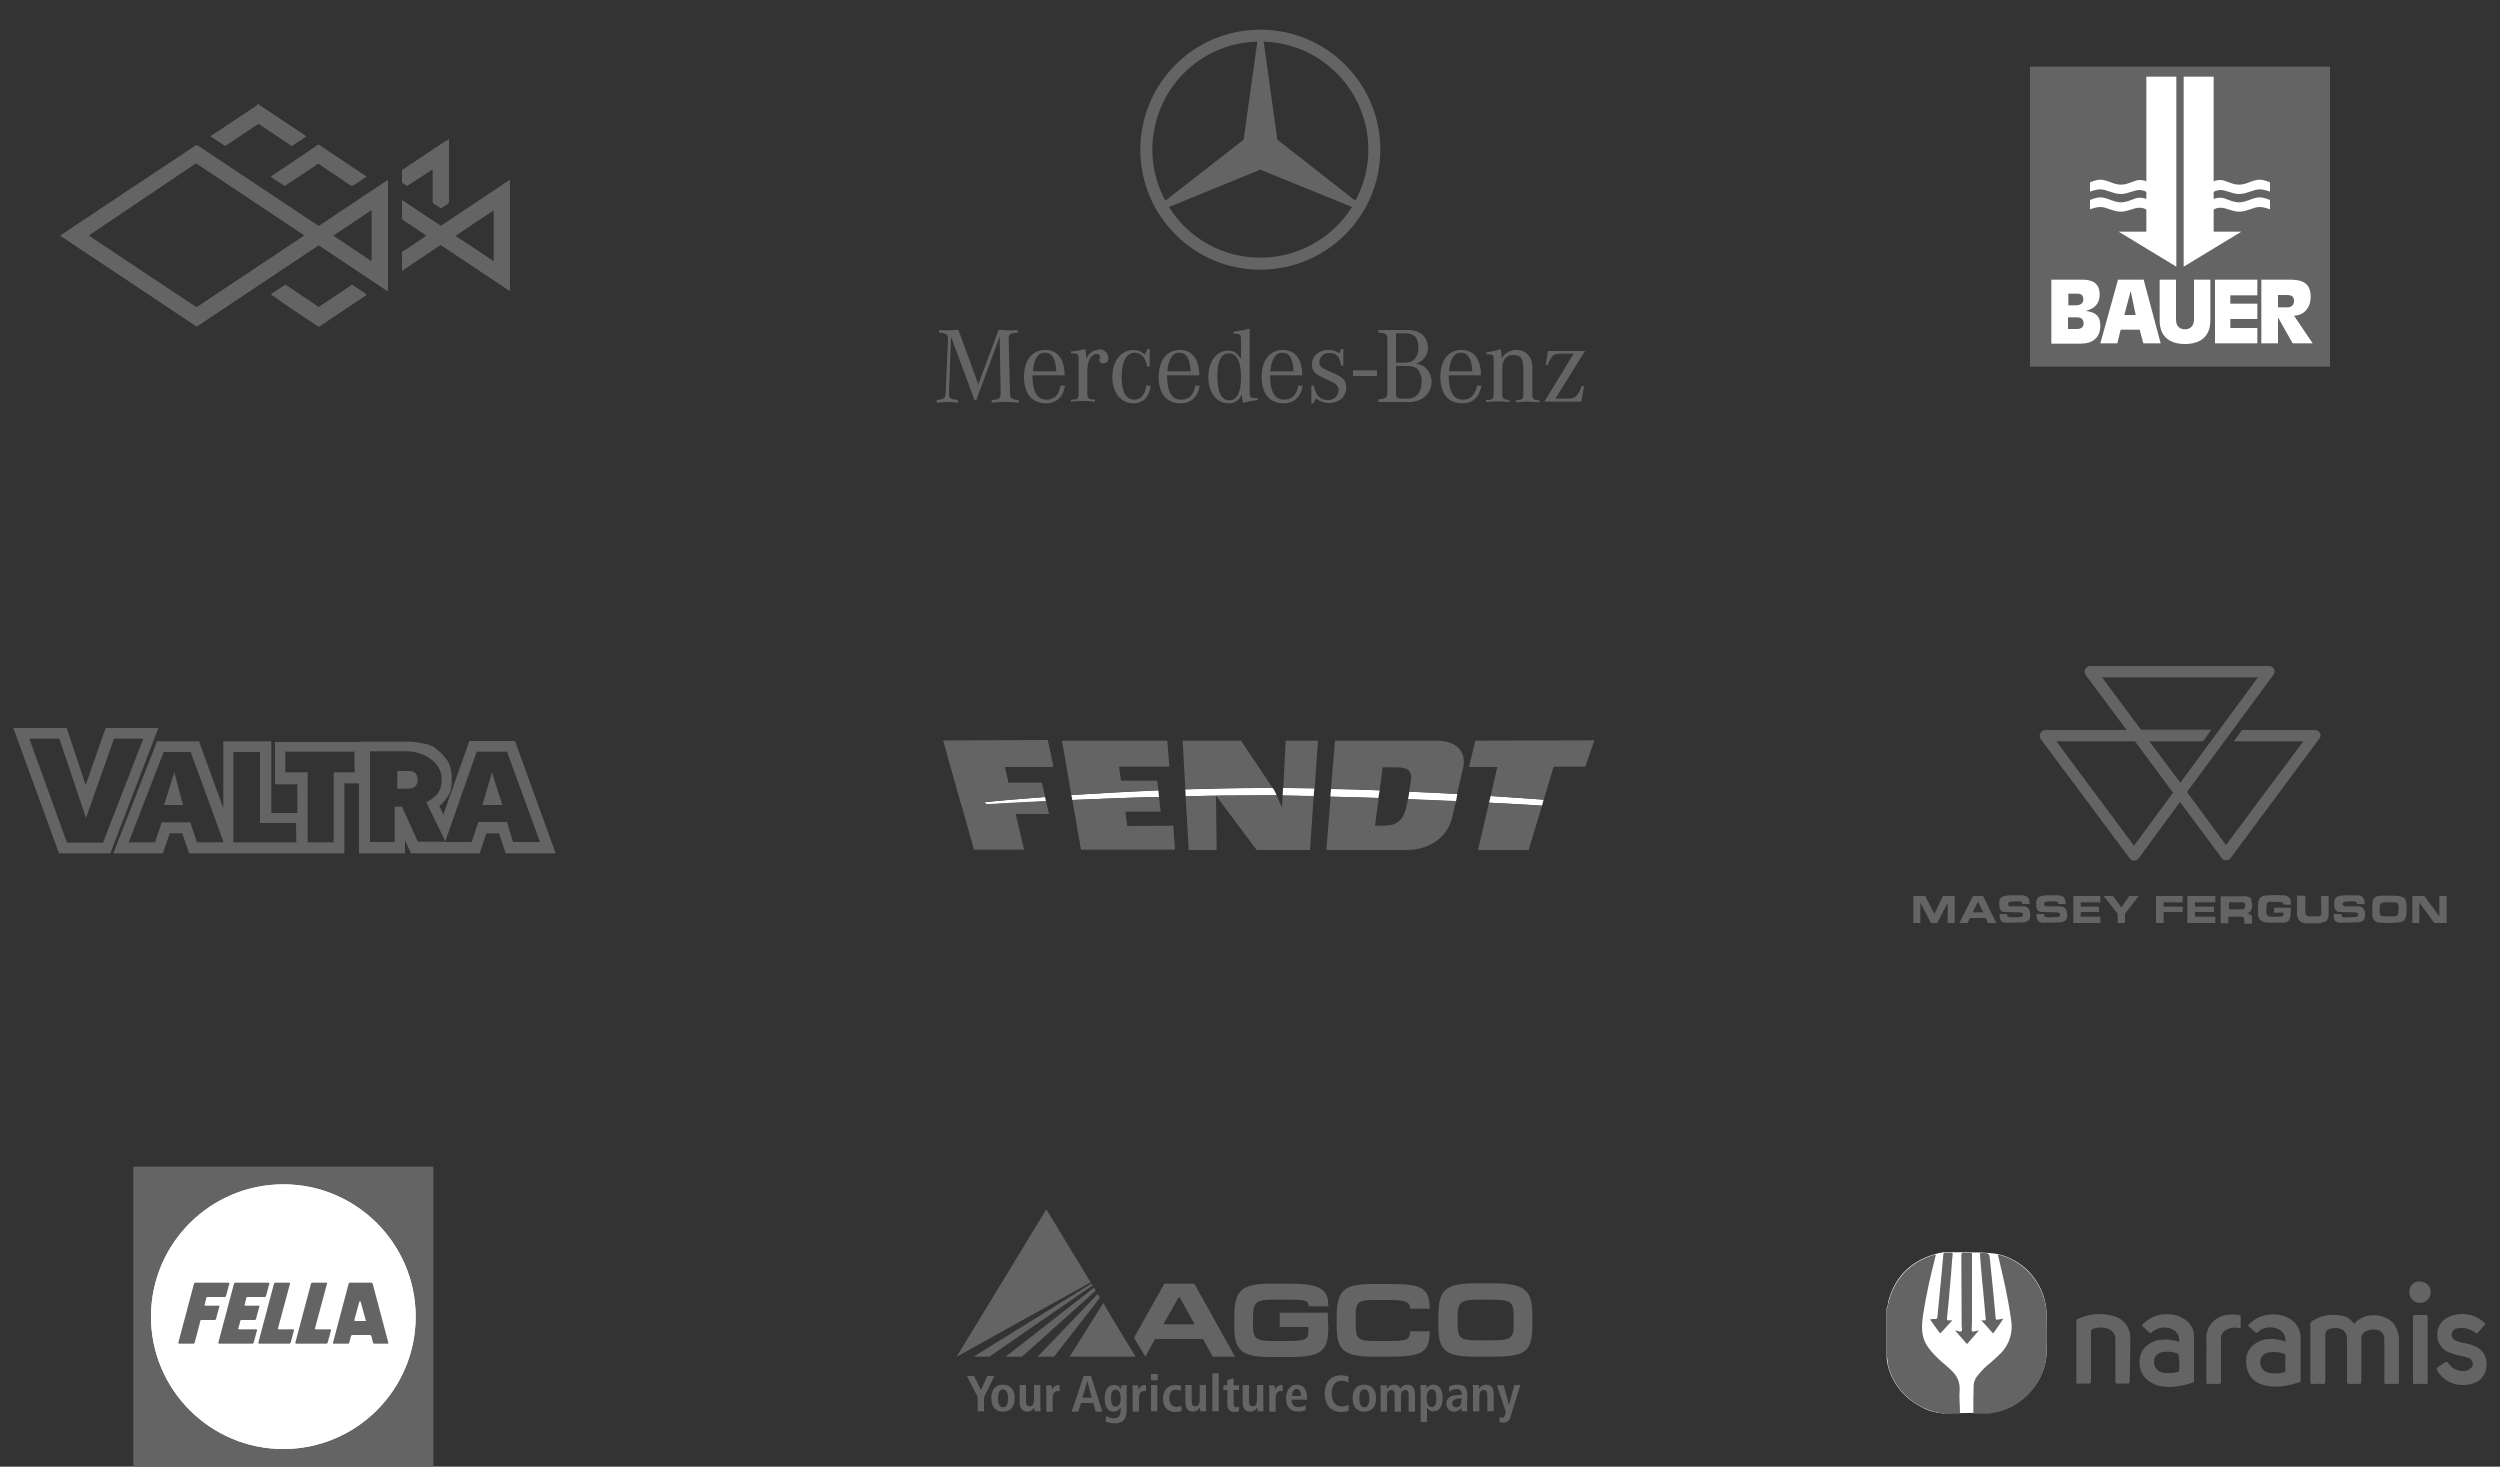 <?xml version="1.0" encoding="utf-8"?>
<!-- Generator: Adobe Illustrator 25.4.1, SVG Export Plug-In . SVG Version: 6.00 Build 0)  -->
<svg version="1.1" id="Ebene_1" xmlns="http://www.w3.org/2000/svg" xmlns:xlink="http://www.w3.org/1999/xlink" x="0px" y="0px"
	 width="750px" height="440px" viewBox="0 0 750 440" style="enable-background:new 0 0 750 440;" xml:space="preserve">
<rect x="0" y="0" width="750" height="440" fill="#333333" stroke="none"/>
<style type="text/css">
	.st0{fill:#FFFFFF;}
	.st1{fill:#646464;}
	.st2{fill:none;}
	.st3{fill:#A8B000;}
	.st4{fill-rule:evenodd;clip-rule:evenodd;fill:#646464;}
</style>
<g>
	<path id="path5230" class="st0" d="M437.2,238.2c-4.5-0.3-9.3-0.5-14.4-0.7c-0.1,0.9-0.3,1.6-0.4,2.3c5,0.2,9.8,0.4,14.4,0.6
		C436.9,239.7,437.1,238.9,437.2,238.2 M463.1,239.9c-4.1-0.3-9.5-0.7-15.9-1.1l-0.5,2c7.5,0.4,13.3,0.7,15.9,0.9L463.1,239.9z
		 M413.9,237.1c-4.7-0.2-9.6-0.3-14.6-0.4l-0.2,2.3c5,0.1,10,0.3,14.4,0.4L413.9,237.1z M347.5,237.1c-8.9,0.4-17.8,0.9-26.1,1.4
		l0.3,1.5c9.5-0.4,19.3-0.8,26-0.9L347.5,237.1z M313.5,239.1c-6.9,0.5-13.1,1-18.2,1.6l0.6,0.7c0.3,0,0.5,0,0.8-0.1
		c4-0.2,10.2-0.5,17.1-0.9L313.5,239.1z M383,238.6l-0.8-1.7l-0.4-0.5c-1.3,0-2.6,0-3.8,0c-7,0-14.6,0.2-22.4,0.4l0.1,2.1
		c6.6-0.2,15.8-0.3,23.3-0.3C380.2,238.6,381.6,238.6,383,238.6 M394.3,236.5c-3.1-0.1-6.2-0.1-9.4-0.1l-0.1,2.3
		c2.8,0,6,0.1,9.3,0.2L394.3,236.5z"/>
	<path id="path5214" class="st1" d="M421.9,242.1c-1,4.5-3.4,5.6-6.9,5.6h-2.5l1.1-8.3c-4.4-0.2-9.5-0.3-14.4-0.4l-1.3,16h24.2
		c5.4,0,11.7-2.7,13.5-9.6c0.1-0.5,0.6-2.6,1.2-5.1c-4.5-0.2-9.4-0.4-14.4-0.6C422.2,240.5,422.1,241.2,421.9,242.1 M384.6,242.3
		l-1.6-3.7c-1.5,0-2.8,0-4,0c-7.5,0-16.7,0.1-23.3,0.3l0.9,16.1h8.4l-0.2-16.3L377,255h16l1.1-16.2c-3.3-0.1-6.5-0.1-9.3-0.2
		L384.6,242.3z M338.2,247.8l-0.6-4.3h10.6l-0.5-4.4c-6.7,0.1-16.5,0.5-26,0.9l2.6,14.9h28.2l-0.5-7.2L338.2,247.8z M443.4,255h15.2
		l4-13.3c-2.6-0.2-8.3-0.5-15.9-0.9L443.4,255z M283,222.2l5.4,19.2l3.8,13.5h15l-2.5-10.7h10l-0.9-3.9c-7,0.3-13.2,0.7-17.1,0.9
		c-0.3,0-0.6,0-0.8,0c0,0-0.4-0.5-0.6-0.7c1.1-0.1,2.3-0.2,3.5-0.3c1.6-0.1,3.2-0.3,4.9-0.5c3.1-0.3,6.3-0.5,9.8-0.8l-1-4.1h-10
		l-1.1-4.9H316l-1.7-7.9L283,222.2z"/>
	<path class="st1" d="M442.6,222.2l-1.9,7.9h8.5l-2,8.7c6.4,0.4,11.8,0.8,15.9,1.1l3-9.9h9.5l2.7-7.9L442.6,222.2L442.6,222.2z
		 M400.5,222.2l-1.2,14.4c5,0.1,9.9,0.3,14.6,0.5l0.9-6.9h4c5.3,0,4.8,2.3,4.1,6.3c-0.1,0.4-0.1,0.7-0.2,1c5.1,0.2,9.9,0.5,14.4,0.7
		c0.9-4,1.9-8.1,1.9-8.1c0.9-5-2.4-7.9-8.1-7.9H400.5z M385.7,222.2l-0.7,14.2c3.2,0,6.3,0.1,9.4,0.1l1-14.3H385.7z M354.8,222.2
		l0.8,14.6c7.9-0.3,15.5-0.4,22.4-0.4c1.3,0,2.6,0,3.8,0l-9.5-14.2L354.8,222.2L354.8,222.2z M318.6,222.2l2.8,16.3
		c8.3-0.5,17.2-1.1,26.1-1.4l-0.3-2.9h-10.9l-0.6-4.2h15.1l-0.6-7.8L318.6,222.2L318.6,222.2z M283,222.2l5.4,19.2
		c2-0.2,4.8-0.6,6.9-0.8c1.1-0.1,2.3-0.2,3.5-0.3c1.6-0.1,3.2-0.3,4.9-0.4c3.1-0.3,6.3-0.5,9.8-0.8l-1-4.1h-10l-1.1-4.9H316
		l-1.7-7.9L283,222.2L283,222.2z"/>
</g>
<g>
	<path class="st1" d="M122.4,231.3h-3.2v5.3h3.1c1.6,0,3-0.6,3-2.7C125.2,231.7,124.1,231.3,122.4,231.3"/>
	<polygon class="st1" points="49.2,241.5 54.9,241.5 52.3,231.7 	"/>
	<g>
		<path class="st1" d="M31.7,218.4l-6,17.1L20,218.4H4L17.7,256h15.4l14.4-37.6H31.7z M30.9,252.8H20.1L8.8,221.6h9l8,23.8l8.4-23.8
			H43L30.9,252.8z"/>
		<path class="st1" d="M154.5,222.3h-13.7l-7.8,22.1l-1.2-2.6l0.5-0.4l0.5-0.5l0.5-0.6l0.5-0.6l0.5-0.7l0.4-0.7l0.4-0.7l0.2-0.9
			l0.1-0.9l0.1-0.9v-2.6l-0.1-0.6l-0.1-0.6l-0.1-0.6l-0.2-0.6l-0.2-0.5l-0.2-0.5l-0.2-0.5l-0.4-0.5l-0.4-0.5l-0.4-0.5l-0.4-0.5
			l-0.4-0.4l-0.4-0.4l-0.5-0.4l-0.5-0.4l-0.5-0.4L130,224l-0.5-0.2l-0.5-0.2l-0.5-0.2l-0.5-0.2h-0.6l-0.6-0.2l-0.6-0.1l-0.6-0.1
			l-0.6-0.1l-0.6-0.1l-0.6-0.1h-16v0.1H82.5v12.7h6.7v8.6h-7.8v-21.5H67v20.1l-7.3-20.1H47.1L34,256h14.9l2-6h3.8l2,6h46.6v-21h4.4
			v21h13.8v-3.9l1.8,3.9h20.6l2-6h3.8l2,6h15L154.5,222.3z M59.1,252.7l-2-6h-8.6l-2,6h-7.9l10.5-27.1h8.1l9.9,27.1H59.1z
			 M88.9,252.7H70v-27.1h8v21.3h10.8L88.9,252.7z M106.4,231.7h-6.3v21h-7.8v-21h-6.7v-6.2h20.7L106.4,231.7L106.4,231.7z
			 M152.1,246.6h-8.6l-2,6h-7.9v-0.1h-8.2v0.1l-4.8-10.6h-2.2v10.6H111v-27.2h11c5.5,0,10.2,3.5,10.5,7.8c0.1,4.4-1.5,5.7-4.6,7.5
			l5.7,11.7l9.4-26.9h9.1l9.9,27.1h-8.1L152.1,246.6z"/>
		<polygon class="st1" points="133.6,252.5 133.6,252.5 133.7,252.5 		"/>
		<polygon class="st1" points="144.7,241.5 150.7,241.5 147.6,231.7 		"/>
	</g>
</g>
<g>
	<path class="st1" d="M696,219.9c-0.3-0.5-0.9-0.9-1.6-0.9h-21.8l-2.4,3.3v0.1H691l-23.2,31.1l-11.7-15.9l25.9-35.1
		c0.4-0.5,0.5-1.2,0.2-1.8c-0.3-0.5-0.9-0.9-1.5-0.9h-53.6c-0.9,0-1.7,0.8-1.7,1.7c0,0.4,0.2,0.7,0.3,1L638,219h-24.4
		c-0.9,0-1.7,0.8-1.7,1.7c0,0.4,0.2,0.7,0.3,1l26.7,35.8c0.3,0.5,0.9,0.7,1.3,0.7l0,0c0.5,0,1-0.2,1.4-0.7l12.4-16.9l12.5,16.8
		c0.5,0.8,1.6,0.9,2.4,0.3c0.2-0.1,0.2-0.2,0.3-0.3l26.5-35.7C696.2,221.2,696.3,220.5,696,219.9z M640.2,253.7l-23.3-31.3h23.6
		l11.4,15.4L640.2,253.7z M654.1,234.8l-9.3-12.4h16.1l2.5-3.5h-21.1l-11.7-15.7h46.8L654.1,234.8z"/>
	<g>
		<polygon class="st1" points="580.3,274.2 577.6,268.8 574,268.8 574,276.9 576.1,276.9 576.1,270.8 579.3,276.9 581.2,276.9 
			584.3,270.8 584.3,276.9 586.4,276.9 586.4,268.8 582.9,268.8 		"/>
		<path class="st1" d="M591.9,268.8l-4.1,8.1h2.5l0.7-1.5h4.7l0.7,1.5h2.5l-4-8.1H591.9z M591.8,273.7l1.6-3.2l1.6,3.2H591.8z"/>
		<path class="st1" d="M606.7,271.9h-3.2c-0.2,0-0.3,0-0.5,0c-0.1,0-0.2-0.1-0.3-0.1c-0.2-0.2-0.3-0.4-0.3-0.6s0.1-0.4,0.2-0.5
			s0.4-0.2,0.5-0.2l1.7-0.1h1.1c0.2,0,0.5,0.1,0.6,0.2c0.2,0.2,0.2,0.4,0.2,0.6h2.2c0-0.3,0-0.6-0.1-1c-0.1-0.3-0.2-0.5-0.3-0.8
			c-0.2-0.3-0.5-0.5-0.8-0.6c-0.2-0.1-0.5-0.1-0.7-0.2c-0.3,0-0.5-0.1-0.9,0h-1.6h-1.6c-0.3,0-0.7,0-1,0.1c-0.3,0-0.5,0.1-0.9,0.2
			s-0.8,0.4-1,0.8c-0.2,0.5-0.3,1-0.2,1.6c-0.1,0.6,0.1,1.2,0.4,1.8c0.4,0.4,0.9,0.6,1.5,0.5l3.7,0.1h0.4c0.3,0,0.5,0,0.9,0.2
			c0.2,0.2,0.2,0.3,0.2,0.5s-0.1,0.4-0.2,0.5c-0.2,0.2-0.5,0.2-0.8,0.2l-1.5,0.1h-1.1c-0.3,0-0.5,0-0.9-0.2
			c-0.2-0.2-0.3-0.4-0.3-0.6v-0.2h-2.2v0.5c-0.1,0.6,0.2,1.2,0.5,1.7c0.5,0.3,1.2,0.5,1.8,0.4h1.5l2.9-0.1c0.7,0.1,1.4-0.2,1.9-0.5
			c0.5-0.5,0.7-1.2,0.5-1.9c0.1-0.7-0.2-1.5-0.6-1.9C608.1,272,607.4,271.9,606.7,271.9z"/>
		<path class="st1" d="M617.5,271.9h-3.2c-0.2,0-0.3,0-0.5,0c-0.1,0-0.2-0.1-0.3-0.1c-0.2-0.2-0.3-0.4-0.3-0.6s0.1-0.4,0.2-0.5
			s0.4-0.2,0.5-0.2l1.7-0.1h1.1c0.2,0,0.5,0.1,0.6,0.2c0.2,0.2,0.2,0.4,0.2,0.6h2.2c0-0.3,0-0.6-0.1-1c-0.1-0.3-0.2-0.5-0.3-0.8
			c-0.2-0.3-0.5-0.5-0.8-0.6c-0.2-0.1-0.5-0.1-0.7-0.2c-0.3,0-0.5-0.1-0.9,0h-1.6H614c-0.3,0-0.7,0-1,0.1c-0.3,0-0.5,0.1-0.9,0.2
			s-0.8,0.4-1,0.8c-0.2,0.5-0.3,1-0.2,1.6c-0.1,0.6,0.1,1.2,0.4,1.8c0.4,0.4,0.9,0.6,1.5,0.5l3.7,0.1h0.4c0.3,0,0.5,0,0.9,0.2
			c0.2,0.2,0.2,0.3,0.2,0.5s-0.1,0.4-0.2,0.5c-0.2,0.2-0.5,0.2-0.8,0.2l-1.5,0.1h-1.1c-0.3,0-0.5,0-0.9-0.2
			c-0.2-0.2-0.3-0.4-0.3-0.6v-0.2H611v0.5c-0.1,0.6,0.2,1.2,0.5,1.7c0.5,0.3,1.2,0.5,1.8,0.4h1.5l2.9-0.1c0.7,0.1,1.4-0.2,1.9-0.5
			c0.5-0.5,0.7-1.2,0.5-1.9c0.1-0.7-0.2-1.5-0.6-1.9C618.9,272,618.2,271.9,617.5,271.9z"/>
		<polygon class="st1" points="622,276.9 630.1,276.9 630.1,275 624.2,275 624.2,273.6 629.7,273.6 629.7,272 624.2,272 
			624.2,270.7 630.1,270.7 630.1,268.8 622,268.8 		"/>
		<polygon class="st1" points="636.4,272.2 633.9,268.8 631.1,268.8 635.3,274.1 635.3,276.9 637.5,276.9 637.5,274.1 641.6,268.8 
			638.8,268.8 		"/>
		<polygon class="st1" points="646.8,276.9 649.1,276.9 649.1,273.6 654.8,273.6 654.8,272 649.1,272 649.1,270.7 654.8,270.7 
			654.8,268.8 646.8,268.8 		"/>
		<polygon class="st1" points="656.2,276.9 664.6,276.9 664.6,275 658.5,275 658.5,273.6 664.2,273.6 664.2,272 658.5,272 
			658.5,270.7 664.6,270.7 664.6,268.8 656.2,268.8 		"/>
		<path class="st1" d="M675.1,269.4c-0.5-0.5-1.2-0.6-1.9-0.5h-7v8.1h2.3v-2h3.8c0.5,0,0.9,0.2,0.9,0.4c0.1,0.3,0.1,0.6,0.1,0.9v0.8
			h2.3v-1.6c0.1-0.4-0.1-0.9-0.4-1.1c-0.3-0.2-0.7-0.4-1.2-0.4c0.3-0.1,0.6-0.2,0.9-0.4c0.2-0.1,0.3-0.2,0.4-0.5
			c0.1-0.2,0.2-0.4,0.2-0.6c0.1-0.3,0.1-0.5,0.1-0.9v-0.2c0-0.4-0.1-0.9-0.2-1.2C675.5,269.8,675.4,269.6,675.1,269.4z M673.3,272.6
			c-0.2,0.2-0.5,0.2-0.9,0.2h-3.7v-2.1h4.1l0.4,0.1c0.2,0.1,0.2,0.2,0.3,0.3s0.1,0.4,0.1,0.6C673.5,272.1,673.4,272.4,673.3,272.6
			L673.3,272.6z"/>
		<path class="st1" d="M687.3,272.3h-5.1v1.5h2.9v0.2c0,0.3-0.1,0.6-0.3,0.8c-0.3,0.2-0.6,0.2-0.9,0.2h-2.6l-0.6-0.1
			c-0.3-0.1-0.5-0.2-0.6-0.5c-0.2-0.4-0.2-0.9-0.2-1.2v-0.8c0-0.5,0.1-1,0.2-1.4c0.2-0.3,0.5-0.5,1-0.5l2.6,0.1h0.5
			c0.2,0,0.3,0.1,0.5,0.1c0.2,0.1,0.2,0.2,0.2,0.2c0.1,0.2,0.1,0.3,0.1,0.5h2.3v-0.2c0.1-0.8-0.2-1.6-0.7-2.1
			c-0.6-0.4-1.4-0.6-2.2-0.5l-1.6-0.1h-0.6l-1.7,0.1c-1.3,0-2.2,0.3-2.6,0.9c-0.5,1-0.6,2.2-0.5,3.3v1c-0.1,0.7,0.1,1.4,0.5,1.9
			c0.3,0.4,0.7,0.7,1.2,0.9c0.7,0.2,1.3,0.2,2,0.2h3.7c0.7,0.1,1.4-0.2,1.9-0.7c0.4-0.7,0.5-1.5,0.5-2.2L687.3,272.3L687.3,272.3z"
			/>
		<path class="st1" d="M696.4,273.1v0.3c0.1,0.5-0.1,0.9-0.2,1.2c-0.3,0.2-0.8,0.4-1.2,0.3h-1.9c-0.7,0-1.2-0.2-1.3-0.4
			c-0.2-0.5-0.3-1-0.2-1.6v-4.2h-2.5v5c-0.1,0.8,0.1,1.5,0.5,2.2c0.3,0.5,0.8,0.8,1.2,0.9c0.3,0.1,0.6,0.1,0.9,0.2
			c0.4,0,0.8,0,1.3,0h1.9c1,0.1,1.9-0.2,2.8-0.6c0.6-0.4,0.9-1.2,0.9-2.5v-0.5l0,0v-4.6h-2.3L696.4,273.1L696.4,273.1L696.4,273.1z"
			/>
		<path class="st1" d="M707.2,271.9h-3.3c-0.2,0-0.3,0-0.5,0c-0.1,0-0.2-0.1-0.3-0.1c-0.2-0.2-0.3-0.4-0.3-0.6s0.1-0.4,0.2-0.5
			c0.2-0.1,0.4-0.2,0.5-0.2l1.7-0.1h1.1c0.2,0,0.5,0.1,0.6,0.2c0.2,0.2,0.2,0.4,0.2,0.6h2.3c0-0.3,0-0.6-0.1-1
			c-0.1-0.3-0.2-0.5-0.3-0.8c-0.2-0.3-0.5-0.5-0.8-0.6c-0.2-0.1-0.5-0.1-0.7-0.2c-0.2,0-0.5,0-0.9,0H705h-1.6c-0.3,0-0.7,0-1,0.1
			c-0.3,0-0.6,0.1-0.9,0.2c-0.5,0.1-0.8,0.4-1,0.8c-0.2,0.5-0.3,1-0.2,1.6c-0.1,0.6,0.1,1.2,0.4,1.8c0.4,0.4,0.9,0.6,1.5,0.5
			l3.7,0.1h0.4c0.3,0,0.6,0,0.9,0.2c0.2,0.2,0.2,0.3,0.2,0.5s-0.1,0.4-0.2,0.5c-0.2,0.2-0.5,0.2-0.9,0.2l-1.6,0.1h-1.1
			c-0.3,0-0.6,0-0.9-0.2c-0.2-0.2-0.3-0.4-0.3-0.6v-0.2h-2.3v0.5c-0.1,0.6,0.2,1.2,0.5,1.7c0.5,0.3,1.2,0.5,1.8,0.4h1.6l3-0.1
			c0.7,0.1,1.4-0.2,1.9-0.5c0.5-0.5,0.7-1.2,0.6-1.9c0.1-0.7-0.2-1.5-0.7-1.9C708.7,272,707.9,271.9,707.2,271.9z"/>
		<path class="st1" d="M718.4,268.7h-1.8H715c-1.5,0-2.4,0.2-2.8,0.8c-0.4,0.5-0.6,1.6-0.5,3.2v1.5c-0.1,0.8,0.2,1.5,0.7,2
			s1.3,0.7,2,0.6l1.6,0.1h0.7l1.7-0.1c1.6,0,2.6-0.3,3-0.9s0.6-1.7,0.6-3.3v-0.3c0-1.4-0.2-2.3-0.7-2.9
			C720.6,269,719.8,268.7,718.4,268.7z M719.5,273.6c0,0.6-0.2,0.9-0.4,1.1c-0.5,0.2-0.9,0.2-1.4,0.2h-2.4c-0.6,0-1-0.2-1.2-0.4
			c-0.2-0.5-0.3-1-0.2-1.5v-0.5l0.1-0.9c0-0.3,0.2-0.6,0.5-0.7c0.4-0.2,0.8-0.2,1.2-0.2h2.3c0.1,0,0.2,0,0.3,0s0.4,0,0.5,0.1
			c0.2,0,0.4,0.1,0.5,0.2c0.2,0.2,0.2,0.4,0.2,0.5c0.1,0.3,0.1,0.6,0.1,0.9L719.5,273.6z"/>
		<polygon class="st1" points="731.8,268.8 731.8,274.9 727.3,268.8 723.7,268.8 723.7,276.9 725.8,276.9 725.8,270.8 730.3,276.9 
			734,276.9 734,268.8 		"/>
	</g>
</g>
<g>
	<g>
		<path class="st1" d="M398.3,393.8h-14.4v4.3h8.6v1.6c0,2.1-1,2.6-6.3,2.6h-4.6c-4.9,0-5.7-0.9-5.7-4.8v-2.3c0-4.7,1.2-5.3,6-5.3
			h4.5c5.4,0,6.2,0.3,6.2,2h5.9c0-5.2-2.4-6.8-12-6.8h-5.2c-8.9,0-11,2.1-11,9.8v3.4c0,6.9,2.4,8.8,10.8,8.8h5.9
			c9.2,0,11.5-1.7,11.5-8.8L398.3,393.8z"/>
		<path class="st1" d="M412,407h5.2c10.1,0,11.7-1.8,11.7-7.6H423c0,2.5-1,2.9-6,2.9h-4.6c-4.9,0-5.7-0.6-5.7-4.9V395
			c0-4.6,0.8-5,5.9-5h4.4c5.4,0,6,0.9,6,2.6h5.9c0-6.1-2.3-7.4-11.6-7.4h-5c-8.8,0-11.3,1.4-11.3,10v2.8
			C401,405.1,403.3,407,412,407z"/>
		<path class="st1" d="M447.8,385h-5c-9.3,0-11.3,1.9-11.3,10.1v2.6c0,7.6,2.2,9.3,11.2,9.3h5c9.8,0,12-1.3,12-9.4V395
			C459.8,387,457.6,385,447.8,385z M454.1,397.3c0,4.2-0.9,4.8-6.4,4.8h-4.5c-5.2,0-5.9-0.8-5.9-4.7v-2.3c0-4.3,0.8-5.2,6.1-5.2h4.2
			c5.7,0,6.5,0.7,6.5,5.1L454.1,397.3z"/>
		<path class="st1" d="M343.6,407l2.9-5.3h14.4l2.9,5.3h6.7l-12.2-21.9h-9l-9.1,16.2L343.6,407L343.6,407z M353.6,389.2h0.3l4.5,8.1
			H349L353.6,389.2z"/>
		<polygon class="st1" points="296.2,412.8 294.3,417 292.2,412.8 290.1,412.8 293.3,419.1 293.3,423.4 295.2,423.4 295.2,419.2 
			298.3,412.8 		"/>
		<path class="st1" d="M300.9,415.4c-1.6,0-3.5,0.8-3.5,4c0,3.3,1.9,4.1,3.5,4.1s3.5-0.8,3.5-4.1
			C304.4,416.3,302.5,415.4,300.9,415.4z M300.9,422.2c-1.2,0-1.5-1.4-1.5-2.7s0.3-2.7,1.5-2.7s1.5,1.4,1.5,2.7
			S302.2,422.2,300.9,422.2z"/>
		<path class="st1" d="M312.1,415.5h-1.9v4.5c0,1-0.3,1.9-1.3,1.9c-0.8,0-1.1-0.5-1.1-1.7v-4.7h-1.9v5.1c0,1.6,0.5,2.9,2.3,2.9
			c0.9,0,1.7-0.5,2.1-1.3l0,0l0,0c0,0.4,0,0.8,0.1,1.2h1.8c0-0.4-0.1-0.9-0.1-1.3V415.5L312.1,415.5z"/>
		<path class="st1" d="M315.6,417L315.6,417c0-0.5-0.1-1-0.1-1.4h-1.7c0,0.4,0.1,0.9,0.1,1.3v6.6h1.9v-4.3c0-1.5,0.9-1.9,1.6-1.9
			c0.2,0,0.4,0,0.5,0.1v-1.8c-0.1,0-0.2,0-0.3-0.1C316.7,415.5,315.9,416.1,315.6,417z"/>
		<path class="st1" d="M325.1,412.8l-3.6,10.7h2l0.8-2.6h3.7l0.7,2.6h2l-3.4-10.7H325.1z M324.7,419.3l1.5-5l0,0l1.3,5H324.7z"/>
		<path class="st1" d="M336.3,416.8L336.3,416.8c-0.4-0.8-1.2-1.4-2.1-1.3c-2.1,0-2.8,1.9-2.8,4.1c0,3.2,1.6,3.9,2.7,3.9
			c0.9,0,1.7-0.5,2.1-1.3l0,0v0.8c0,1.2-0.3,2.5-2.1,2.5c-0.8,0-1.6-0.3-2.3-0.7l-0.1,1.7c0.9,0.3,1.8,0.5,2.7,0.5
			c2.9,0,3.6-1.8,3.6-4.2v-6c0-0.4,0-0.8,0.1-1.2h-1.7C336.3,416,336.3,416.4,336.3,416.8z M334.5,422c-0.6,0-1.2-0.8-1.2-2.6
			c0-1.6,0.4-2.5,1.4-2.5c0.9,0,1.5,0.9,1.5,2.5C336.2,421.2,335.7,422,334.5,422L334.5,422z"/>
		<path class="st1" d="M341.5,417L341.5,417c0-0.5-0.1-1-0.1-1.4h-1.7c0,0.4,0.1,0.9,0.1,1.3v6.6h1.9v-4.3c0-1.5,0.9-1.9,1.6-1.9
			c0.2,0,0.4,0,0.5,0.1v-1.8c-0.1,0-0.2,0-0.3-0.1C342.6,415.5,341.8,416.1,341.5,417z"/>
		<rect x="345.3" y="415.5" class="st1" width="1.9" height="7.9"/>
		<rect x="345.3" y="412.2" class="st1" width="2" height="1.9"/>
		<path class="st1" d="M353,422.1c-1.4,0-2.2-1.1-2.2-2.6c0-1.7,0.6-2.6,2.1-2.6c0.5,0,0.9,0.2,1.3,0.4l0.1-1.5
			c-0.5-0.2-1.1-0.3-1.6-0.3c-2.6,0-3.8,1.8-3.8,4.1c0,2.2,1.1,4,3.7,4c0.6,0,1.3-0.1,1.9-0.3l-0.1-1.5
			C353.9,421.9,353.4,422.1,353,422.1z"/>
		<path class="st1" d="M361.8,415.5h-1.9v4.5c0,1-0.3,1.9-1.3,1.9c-0.8,0-1.1-0.5-1.1-1.7v-4.7h-1.9v5.1c0,1.6,0.5,2.9,2.3,2.9
			c0.9,0,1.7-0.5,2.1-1.3l0,0l0,0c0,0.4,0,0.8,0.1,1.2h1.8c0-0.4-0.1-0.9-0.1-1.3V415.5z"/>
		<rect x="363.7" y="412" class="st1" width="1.9" height="11.4"/>
		<path class="st1" d="M370.1,413.4l-1.9,0.6v1.6H367v1.4h1.2v4.3c0,1.6,0.8,2.3,2.2,2.3c0.4,0,0.9-0.1,1.3-0.3V422
			c-0.2,0.1-0.5,0.2-0.7,0.2c-0.5,0-0.9-0.2-0.9-1.1V417h1.6v-1.4h-1.6V413.4z"/>
		<path class="st1" d="M379,415.5h-1.9v4.5c0,1-0.3,1.9-1.3,1.9c-0.8,0-1.1-0.5-1.1-1.7v-4.7h-1.9v5.1c0,1.6,0.5,2.9,2.3,2.9
			c0.9,0,1.7-0.5,2.1-1.3l0,0l0,0c0,0.4,0,0.8,0.1,1.2h1.8c-0.1-0.4-0.1-0.9-0.1-1.3V415.5z"/>
		<path class="st1" d="M382.5,417L382.5,417c0-0.5-0.1-1-0.1-1.4h-1.7c0,0.4,0.1,0.9,0.1,1.3v6.6h1.9v-4.3c0-1.5,0.9-1.9,1.6-1.9
			c0.2,0,0.4,0,0.5,0.1v-1.8c-0.1,0-0.2,0-0.3-0.1C383.6,415.5,382.8,416.1,382.5,417z"/>
		<path class="st1" d="M389,415.4c-2,0-3.2,1.8-3.2,4.2c0,2.1,1.1,3.9,3.6,3.9c0.8,0,1.6-0.2,2.3-0.5l-0.1-1.5
			c-0.6,0.4-1.3,0.7-2.1,0.6c-1.5,0-2-0.8-2-2.2h4.6v-0.4C392.1,416.4,390.7,415.4,389,415.4z M387.6,418.8c0-1,0.4-2.1,1.4-2.1
			c0.9,0,1.3,0.7,1.3,2.1H387.6z"/>
		<path class="st1" d="M402.5,414.2c0.7,0,1.4,0.2,2,0.6l0.1-1.8c-0.8-0.3-1.6-0.4-2.4-0.4c-3.2,0-4.8,2.4-4.8,5.5s1.7,5.5,4.9,5.5
			c0.8,0,1.6-0.1,2.3-0.4l-0.1-1.8c-0.6,0.4-1.3,0.6-2,0.5c-1.6,0-3-1.1-3-3.9C399.5,415.3,400.9,414.2,402.5,414.2z"/>
		<path class="st1" d="M409.3,415.4c-1.6,0-3.5,0.8-3.5,4c0,3.3,1.9,4.1,3.5,4.1s3.5-0.8,3.5-4.1
			C412.8,416.3,410.9,415.4,409.3,415.4z M409.3,422.2c-1.2,0-1.5-1.4-1.5-2.7s0.3-2.7,1.5-2.7s1.5,1.4,1.5,2.7
			S410.5,422.2,409.3,422.2z"/>
		<path class="st1" d="M422.2,415.4c-0.9,0-1.7,0.5-2.1,1.2c-0.3-0.8-1.1-1.3-2-1.2c-0.9,0-1.7,0.6-2,1.4l0,0c0-0.4,0-0.8-0.1-1.2
			h-1.9c0,0.3,0.1,0.7,0.1,1.3v6.6h1.9v-4.8c0-0.9,0.4-1.7,1.3-1.7c0.7,0,1,0.5,1,1.5v5h1.9v-4.8c0-0.9,0.4-1.7,1.3-1.7
			c0.7,0,1,0.5,1,1.5v5h1.9v-4.9C424.5,416.6,423.9,415.4,422.2,415.4z"/>
		<path class="st1" d="M430.1,415.4c-0.9-0.1-1.8,0.5-2.1,1.3l0,0c0-0.4,0-0.8-0.1-1.2h-1.8c0,0.4,0.1,0.9,0.1,1.3v9.8h1.9v-4.4l0,0
			c0.4,0.8,1.2,1.3,2,1.2c1.7,0,2.7-1.5,2.7-4.1C432.8,417.3,432,415.4,430.1,415.4z M429.5,422.1c-1,0-1.5-1.1-1.5-2.6
			s0.4-2.7,1.5-2.7s1.4,0.9,1.4,2.7C430.9,421.1,430.6,422.1,429.5,422.1L429.5,422.1z"/>
		<path class="st1" d="M440.2,418.6c0-2-0.6-3.2-3-3.2c-0.9,0-1.7,0.2-2.5,0.6l0.1,1.5c0.6-0.5,1.4-0.7,2.2-0.8
			c0.7-0.1,1.4,0.5,1.5,1.2c0,0.1,0,0.2,0,0.3v0.3H438c-2.4,0-4.1,0.5-4.1,2.7c0,1.2,1,2.3,2.2,2.3h0.1c0.9,0,1.7-0.4,2.2-1.2l0,0
			c0,0.4,0,0.7,0.1,1.1h1.7c-0.1-0.5-0.1-0.9-0.1-1.4L440.2,418.6z M438.4,420c0,1.4-0.4,2.2-1.5,2.2c-0.6,0-1.2-0.4-1.2-1.1V421
			c0-1.1,1-1.5,2.6-1.5h0.2v0.5H438.4z"/>
		<path class="st1" d="M445.8,415.4c-0.9,0-1.7,0.5-2.1,1.3l0,0c0-0.4,0-0.8-0.1-1.2h-1.8c0,0.4,0.1,0.9,0.1,1.3v6.6h1.9v-4.6
			c0-1,0.4-1.8,1.3-1.8c0.8,0,1.1,0.5,1.1,1.7v4.7h1.9v-5.1C448.2,416.8,447.6,415.4,445.8,415.4z"/>
		<path class="st1" d="M452.7,421.5L452.7,421.5l-1.6-5.9h-2l2.6,7.9l-0.1,0.7c-0.2,0.8-0.5,1.2-1,1.1c-0.2,0-0.5-0.1-0.7-0.2
			l-0.1,1.5c0.4,0.1,0.8,0.2,1.2,0.2c1.1,0,2.1-0.8,2.2-1.9l2.9-9.4h-1.8L452.7,421.5z"/>
	</g>
	<g>
		<polygon class="st1" points="313.9,362.8 287,407 327.2,384.7 		"/>
		<polygon class="st1" points="327.4,385.1 292.1,407 296.8,407 327.8,385.6 		"/>
		<polygon class="st1" points="328.2,386.3 301.7,407 306.6,407 328.7,387.2 		"/>
		<polygon class="st1" points="329.3,388.2 311.3,407 316.2,407 330,389.3 		"/>
		<path class="st1" d="M331,390.9L320.9,407h19.8C340.7,407,334,396.2,331,390.9z"/>
	</g>
</g>
<g>
	<rect x="40" y="350" class="st1" width="90" height="90"/>
	<g>
		<path class="st0" d="M45.3,395c0-21.9,17.8-39.7,39.7-39.7s39.7,17.8,39.7,39.7c0,21.9-17.8,39.7-39.7,39.7S45.3,416.9,45.3,395"
			/>
		<path class="st2" d="M45.3,395c0,21.9,17.8,39.7,39.7,39.7s39.7-17.8,39.7-39.7c0-21.9-17.8-39.7-39.7-39.7S45.3,373.1,45.3,395"
			/>
		<path class="st0" d="M45.3,395c0-21.9,17.8-39.7,39.7-39.7s39.7,17.8,39.7,39.7s-17.8,39.7-39.7,39.7S45.3,416.9,45.3,395"/>
		<path class="st1" d="M53.7,403.1c-0.1,0-0.2-0.1-0.2-0.3l4.7-17.7c0.1-0.2,0.2-0.3,0.3-0.3h10.1c0.1,0,0.3,0.1,0.2,0.3l-1,3.7
			c-0.1,0.2-0.2,0.3-0.4,0.3h-5.1c-0.3,0-0.4,0.1-0.4,0.3l-0.5,2c-0.1,0.2,0,0.3,0.3,0.3h3.9c0.1,0,0.3,0.1,0.2,0.3l-1,3.7
			c-0.1,0.2-0.2,0.3-0.4,0.3h-3.9c-0.3,0-0.4,0.1-0.4,0.3l-1.7,6.5c-0.1,0.2-0.2,0.3-0.4,0.3L53.7,403.1L53.7,403.1z"/>
		<path class="st1" d="M65.7,403.1c-0.1,0-0.2-0.1-0.2-0.3l4.7-17.7c0.1-0.2,0.2-0.3,0.3-0.3h10.1c0.1,0,0.3,0.1,0.2,0.3l-1,3.7
			c-0.1,0.2-0.2,0.3-0.4,0.3h-5.1c-0.3,0-0.4,0.1-0.4,0.3l-0.5,2c-0.1,0.2,0,0.3,0.3,0.3h3.9c0.1,0,0.3,0.1,0.2,0.3l-1,3.7
			c-0.1,0.2-0.2,0.3-0.4,0.3h-3.9c-0.3,0-0.4,0.1-0.4,0.3l-0.6,2.2c-0.1,0.2,0,0.3,0.3,0.3h5.1c0.1,0,0.3,0.1,0.2,0.3l-1,3.7
			c-0.1,0.2-0.2,0.3-0.4,0.3L65.7,403.1L65.7,403.1z"/>
		<path class="st1" d="M77.7,403.1c-0.1,0-0.2-0.1-0.2-0.3l4.7-17.7c0.1-0.2,0.2-0.3,0.3-0.3h4.3c0.1,0,0.3,0.1,0.2,0.3l-3.6,13.4
			c-0.1,0.2,0,0.3,0.3,0.3H88c0.1,0,0.3,0.1,0.2,0.3l-1,3.7c-0.1,0.2-0.2,0.3-0.4,0.3L77.7,403.1L77.7,403.1z"/>
		<path class="st1" d="M88.8,403.1c-0.1,0-0.2-0.1-0.2-0.3l4.7-17.7c0.1-0.2,0.2-0.3,0.3-0.3h4.3c0.1,0,0.3,0.1,0.2,0.3l-3.6,13.4
			c-0.1,0.2,0,0.3,0.3,0.3h4.3c0.1,0,0.3,0.1,0.2,0.3l-1,3.7c-0.1,0.2-0.2,0.3-0.4,0.3L88.8,403.1L88.8,403.1z"/>
		<path class="st1" d="M116.5,402.8l-4.7-17.7c-0.1-0.2-0.2-0.3-0.3-0.3h-2.3h-2h-2.3c-0.1,0-0.3,0.1-0.3,0.3l-4.7,17.7
			c-0.1,0.2,0,0.3,0.2,0.3h4.3c0.2,0,0.3-0.1,0.4-0.3l0.5-2c0.1-0.2,0.2-0.3,0.4-0.3h2.4h0.5h2.4c0.2,0,0.3,0.1,0.4,0.3l0.5,2
			c0.1,0.2,0.2,0.3,0.4,0.3h4.3C116.4,403.1,116.5,403,116.5,402.8 M109.5,396.3h-2.9c-0.3,0-0.3-0.1-0.3-0.3l1.5-5.5
			c0-0.1,0.4-0.1,0.4,0s1.5,5.5,1.5,5.5C109.9,396.2,109.8,396.3,109.5,396.3"/>
		<path class="st2" d="M84.8,355.3C63,355.4,45.3,373.1,45.3,395s17.8,39.7,39.7,39.7s39.7-17.8,39.7-39.7
			c0-21.9-17.7-39.6-39.5-39.7H84.8z"/>
	</g>
</g>
<g>
	<path class="st0" d="M582.7,424c-2.2-0.2-4.4-0.8-6.3-1.9c-4.9-2.5-8.6-6.9-10-12.2c-0.2-0.9-0.4-1.9-0.4-2.9v-14.5
		c0.3-0.5,0.4-1.2,0.4-1.7c1.8-7.3,6.3-12.1,13.5-14.4c3.5-1,2.9-0.7,10.6-0.7s9.6,0.7,9.6,0.7c8.3,2.3,14,9.9,13.9,18.6
		c0,3.5,0,7,0,10.4c-0.1,8.7-7.1,16.7-15.7,18.1c-0.4,0.1-0.9,0-1.2,0.3L582.7,424z"/>
	<g>
		<g>
			<path class="st1" d="M587.9,416.9c0.1-2.1-0.7-4-2.1-5.4c-1.3-1.4-2.9-2.5-4.2-3.8c-1.4-1.3-2.8-2.8-3.8-4.5
				c-1.5-2.8-1.3-5.6-0.9-8.6c0.9-5.9,2.2-11.7,3.7-17.5c0.2-0.8,0.2-0.9-0.6-0.6c-7.1,2.3-11.7,7.1-13.5,14.4
				c-0.1,0.6-0.2,1.2-0.4,1.7V407c0.1,1,0.3,1.9,0.4,2.9c1.4,5.3,5.1,9.7,10,12.2c2,1,4.1,1.7,6.3,1.9h5.2
				C588,421.7,587.7,419.3,587.9,416.9z"/>
			<path class="st1" d="M600.1,376.5c-0.8-0.3-0.8-0.3-0.6,0.5c1.5,6.2,2.9,12.3,3.8,18.7c0.7,3.8-0.4,7.6-3.1,10.3
				c-0.9,0.9-1.9,1.8-2.9,2.7c-1.6,1.2-2.9,2.6-4.2,4.2c-0.5,0.7-0.9,1.6-1,2.5c-0.1,2.9-0.1,5.8-0.1,8.7h5c0.4-0.2,0.8-0.3,1.3-0.3
				c8.6-1.4,15.5-9.5,15.7-18.1c0.1-3.5,0.1-7,0-10.4C614.1,386.5,608.4,378.9,600.1,376.5z"/>
			<path class="st1" d="M592.3,399.4c-0.5,0.2-0.8,0.1-0.8-0.6c0.1-1.2,0.1-2.3,0.1-3.5c0-3.4,0-6.9,0-10.3c0-2.9,0-5.7,0-8.6
				c0-0.4-0.1-0.7-0.6-0.6c-0.6,0.1-1.3,0.1-1.8,0c-0.6-0.1-0.8,0.2-0.8,0.8c0,7.1,0.1,14.1,0.1,21.2c0,0.5,0.3,1.3-0.1,1.6
				c-0.3,0.2-1-0.1-1.4-0.2c-0.1,0-0.2,0-0.5-0.1c1.2,1.3,2.2,2.6,3.3,3.8c0.2,0.2,0.3,0.4,0.5,0.1c1.1-1.3,2.2-2.5,3.4-3.9
				C593.1,399.3,592.7,399.3,592.3,399.4z"/>
			<path class="st3" d="M594,396.1c0.1,0,0.2,0,0.3,0l-0.1-0.1L594,396.1z"/>
			<path class="st1" d="M595.2,396.1c-0.3,0-0.5,0-0.8,0c1.1,1.3,2.2,2.4,3.3,3.7c0.2,0.2,0.4,0.3,0.4,0c1-1.3,1.9-2.7,2.9-4.2
				c-0.7,0.1-1.2,0.2-1.7,0.3c-0.5,0.1-0.6-0.1-0.6-0.5c-0.5-5.8-1.1-11.5-1.7-17.3c-0.2-2.2-0.2-2.2-2.5-2.2
				c-0.5,0-0.6,0.2-0.5,0.6c0.3,3.4,0.5,6.8,0.9,10.2c0.3,2.9,0.5,5.9,0.8,8.8C595.8,396,595.7,396.2,595.2,396.1z"/>
			<path class="st1" d="M579,395.8c0.9,1.3,1.8,2.6,2.7,3.8c0.2,0.2,0.3,0.5,0.6,0.2c1.2-1.3,2.3-2.5,3.4-3.7c-0.3,0-0.5,0-0.9,0
				c-0.6,0.1-0.8-0.1-0.7-0.7c0.4-3.6,0.7-7.1,1-10.7c0.3-2.8,0.4-5.6,0.7-8.4c0-0.4,0-0.5-0.4-0.5c-0.6,0.1-1.3,0-1.8,0
				c-0.3-0.1-0.5,0.2-0.6,0.4v0.1c-0.2,2.2-0.4,4.5-0.6,6.7c-0.4,4.1-0.8,8.1-1.2,12.2c-0.1,0.5-0.3,0.5-0.6,0.5
				C580.1,395.7,579.6,395.7,579,395.8z"/>
			<path class="st1" d="M726,384.4c-1.7-0.1-3.1,1.3-3.2,2.9c0,0.1,0,0.2,0,0.3c0,1.8,1.3,3.2,3.1,3.3c1.8,0,3.2-1.3,3.3-3.1v-0.1
				c0.1-1.7-1.3-3.1-2.9-3.2C726.2,384.4,726.1,384.4,726,384.4z"/>
		</g>
		<g>
			<path class="st1" d="M718.2,397.2c-2.6-3.2-8.9-3.8-12,0c-0.7-1.2-1.9-2.1-3.2-2.4c-2.9-0.7-6.1-0.4-8.8,1.2
				c-0.8,0.3-1.3,1-1.1,1.8c0,0.5,0.1,1.1,0,1.6c0,5,0,10.1,0,15.1c0,0.6,0.2,0.8,0.8,0.7c1-0.1,1.9-0.1,2.9,0
				c0.6,0,0.8-0.1,0.8-0.8c0-4.5,0-8.9,0-13.5c0-1.8,0.4-2.1,2.1-2.4c0.3,0,0.5-0.1,0.8-0.1c2.4,0,3.6,1.1,3.6,3.6
				c0,4.2,0,8.3,0,12.5c0,0.5,0.1,0.7,0.7,0.7c1,0,2-0.1,2.9,0c0.6,0,0.7-0.2,0.7-0.7c0-4.2,0-8.4,0-12.6c-0.2-1.3,0.7-2.5,2.1-2.8
				c0.6-0.2,1.3-0.3,2-0.2c1.4-0.1,2.7,1.1,2.8,2.5c0,0.2,0,0.3,0,0.4c0,4.2,0,8.5,0,12.7c0,0.6,0.2,0.8,0.8,0.7c1-0.1,2,0,2.9,0
				c0.5,0,0.7-0.1,0.7-0.6c0-4.4,0-8.8,0-13.1C719.6,399.9,719,398.4,718.2,397.2z"/>
			<path class="st1" d="M639.1,401.7c0.2-3.2-2-6.2-5.1-6.9c-3.6-1-7.3-0.7-10.7,0.9c-0.4,0.2-0.4,0.4-0.4,0.8c0,3,0,6.1,0,9
				c0,3,0,6.1,0,9c0,0.5,0.2,0.7,0.7,0.6c1,0,2-0.1,2.9,0c0.6,0,0.8-0.2,0.8-0.8c0-4.9,0-9.8,0-14.6c-0.1-0.4,0.3-1,0.7-1.1
				c1.3-0.4,2.7-0.5,4-0.1c1.6,0.4,2.8,1.9,2.6,3.5c0,4.1,0,8.2,0,12.3c0,0.5,0.1,0.8,0.7,0.8c1-0.1,2-0.1,2.9,0
				c0.5,0,0.7-0.1,0.7-0.7C639,410.2,639.1,406,639.1,401.7z"/>
			<path class="st1" d="M745.9,408.4c-0.2-2.1-1.6-3.9-3.6-4.6c-0.8-0.4-1.7-0.6-2.6-0.8c-1-0.1-2-0.4-2.9-0.8
				c-0.9-0.3-1.4-1.2-1.3-2.1c0.2-0.9,1-1.6,1.9-1.6c1.8-0.4,3.7,0.2,5.2,1.3c0.4,0.3,0.5,0.3,0.8-0.1c0.6-0.7,1.3-1.4,1.9-2.1
				c0.3-0.3,0.4-0.4,0-0.8c-2.9-2.7-7-3.3-10.5-1.8c-2.2,0.9-3.7,3-3.6,5.4c-0.1,2.3,1.3,4.5,3.5,5.3c1,0.4,2.1,0.8,3.2,1
				c1,0.2,2,0.4,2.9,0.8s1.3,1.5,0.9,2.4c-0.1,0.2-0.2,0.4-0.4,0.5c-0.4,0.4-0.8,0.6-1.3,0.8c-2.1,0.4-4.4-0.4-5.5-2.3
				c-0.4-0.4-0.5-0.4-1-0.2c-0.7,0.5-1.4,1-2.1,1.4c-0.4,0.3-0.5,0.5-0.3,1c1.5,2.6,4.3,4.3,7.3,4.4c1.9,0.1,3.8-0.4,5.3-1.3
				C745.3,412.9,746.3,410.7,745.9,408.4z"/>
			<path class="st1" d="M672.2,395.1c0-0.4-0.2-0.5-0.5-0.6c-1.3-0.2-2.6-0.2-3.8,0c-3.6,0.5-6.2,3.7-6,7.2c0.1,2,0,3.9,0,5.9
				c0,2.3,0,4.6,0,6.9c0,0.5,0.1,0.8,0.7,0.7c1-0.1,2.1-0.1,3,0c0.5,0,0.7-0.2,0.7-0.7c0-4.3,0-8.5,0-12.8c-0.1-1.2,0.6-2.3,1.7-2.8
				c1.1-0.6,2.4-0.8,3.6-0.5c0.4,0.1,0.6,0,0.6-0.5C672.2,396.9,672.2,396.1,672.2,395.1z"/>
			<path class="st1" d="M727.7,394.5c-1.1,0-2.1,0-3.2,0c-0.5,0-0.6,0.2-0.6,0.7c0,3.2,0,6.4,0,9.6s0,6.5,0,9.7
				c0,0.5,0.1,0.7,0.6,0.7c1.1-0.1,2.1,0,3.2,0c0.4,0,0.6-0.1,0.6-0.5c0-6.5,0-13,0-19.6C728.3,394.5,728.1,394.4,727.7,394.5z"/>
			<path class="st1" d="M687.5,396c-3.7-2.7-9.7-2.1-12.8,1.3c-0.3,0.3-0.3,0.4,0,0.7c0.6,0.5,1.3,1.1,1.8,1.6
				c0.4,0.4,0.5,0.3,0.9,0c1.3-1.2,3-1.6,4.7-1.3c2.1,0.3,3.8,1.9,3.5,4.2c-0.4-0.1-0.7-0.3-1.1-0.4c-2.9-0.7-5.6-0.7-8.1,1.1
				c-2.4,1.7-2.9,4.2-2.4,6.9c0.4,2.7,2.4,4.8,5.1,5.4c3.7,1,7.2,0.3,10.7-0.8c0.4-0.1,0.4-0.4,0.4-0.6c0-4.4,0-8.8,0-13.1
				C690,398.8,689,397,687.5,396z M685.1,411.7c-1.3,0.4-2.9,0.4-4.2,0.2c-1.8-0.2-3-1.8-2.8-3.5c0-0.1,0-0.1,0-0.2
				c0.2-1.4,1.4-2.5,2.9-2.5c1.4-0.2,2.8-0.1,4.1,0.4c0.4,0.1,0.6,0.4,0.5,0.7l0,0c0,0.7,0,1.4,0,2.1s0,1.4,0,2.1
				C685.7,411.4,685.5,411.6,685.1,411.7z"/>
			<path class="st1" d="M658.2,400.7c0-1.5-0.6-3-1.8-4.1c-1.6-1.5-3.8-2.4-6.1-2.3c-2.8-0.2-5.4,0.9-7.4,2.9
				c-0.3,0.3-0.4,0.4,0,0.8c0.6,0.5,1.3,1.2,1.9,1.8c0.3,0.2,0.4,0.3,0.6,0c1.3-1.2,3-1.7,4.7-1.5c1.9,0.2,4,1.6,3.6,4.3
				c-1.6-0.6-3.4-0.9-5.1-0.7c-2.1,0.1-3.9,1-5.3,2.5c-2.4,3.1-1.8,7.6,1.3,9.9c0.7,0.5,1.6,1,2.5,1.3c3.7,1,7.2,0.3,10.7-0.8
				c0.4-0.1,0.4-0.4,0.4-0.6C658.2,409.4,658.2,405.1,658.2,400.7z M653.8,408.9c0,0.5,0,1,0,1.5c0,1.2,0,1.2-1.1,1.3
				c-1.2,0.3-2.4,0.3-3.7,0.1c-1.6-0.2-2.9-1.6-2.8-3.3c0-1.6,1-2.7,2.8-2.9c1.4-0.2,2.8-0.1,4.1,0.4c0.4,0.1,0.6,0.4,0.5,0.8l0,0
				C653.7,407.5,653.8,408.2,653.8,408.9L653.8,408.9z"/>
		</g>
	</g>
</g>
<g>
	<g>
		<path class="st1" d="M329.7,104.9c-1.8,0.1-3.3,1.2-3.8,2.9v-0.4c-0.1-1-0.1-1.5-0.3-2.7c-1.4,0.4-2.8,0.7-4.3,0.7v0.6h0.4
			c1.7,0,1.8,0.2,1.9,1.6v10.6c0,1.4-0.4,1.7-2.3,1.7v0.6c2.4-0.3,4.8-0.3,7.2,0v-0.6c-2-0.1-2.3-0.4-2.3-1.7v-6.8
			c0-3.2,1.1-5.2,2.8-5.2c0.6,0,1,0.3,1,0.8v0.3l-0.1,0.3c0,0.1-0.1,0.2-0.1,0.3c0,0.7,0.6,1.2,1.3,1.1l0,0c0.8,0,1.4-0.6,1.4-1.4
			c0-0.1,0-0.1,0-0.2c0-1.4-1.2-2.6-2.6-2.6C329.8,104.9,329.8,104.9,329.7,104.9z"/>
		<path class="st1" d="M427.4,110.1c-0.8-0.6-1.6-0.9-2.6-1c2.1-0.6,3.6-2.6,3.6-4.8c0-1.6-0.7-3.1-1.9-4.1
			c-1.3-0.9-2.9-1.3-4.5-1.2h-8.5v0.8c2.3,0.1,2.7,0.4,2.7,2.1v15.7c0,1.7-0.3,2-2.7,2.2v0.8h8.2c1.8,0.2,3.5-0.2,5.1-1.1
			c1.7-1.1,2.7-3,2.7-5.1C429.4,112.8,428.7,111.2,427.4,110.1z M418.8,100h2.8c2.7,0,3.9,1.3,3.9,4.3c0.1,1.2-0.3,2.4-1.1,3.4
			c-0.7,0.8-1.6,1.1-3.4,1.1h-2.2L418.8,100L418.8,100z M422,119.6h-1.2c-1.7,0-2-0.3-2-1.7v-8.1h3.1c1.7,0,2.7,0.3,3.4,1
			c0.8,1,1.3,2.4,1.2,3.7C426.5,117.8,424.9,119.6,422,119.6L422,119.6z"/>
		<path class="st1" d="M475.5,105.3h-11.1l-0.7,4.2h0.6c1.2-2.9,1.7-3.4,3.8-3.4h4l-8.8,14.4h11.1l0.8-4.7h-0.7
			c-1,2.9-1.9,3.8-4.1,3.8h-3.8L475.5,105.3L475.5,105.3z"/>
		<path class="st1" d="M354.4,119.9c-2.9,0-4.2-2.3-4.3-7.3h9.7c-0.1-5-2.1-7.6-5.9-7.6c-3.9,0-6.3,3.1-6.3,8.1s2.4,7.9,6.6,7.9
			c3.2,0,5.2-2,5.7-5.3h-1.3C358.2,118.4,356.7,119.9,354.4,119.9z M353.8,105.8c2.1,0,3.2,1.8,3.4,5.6h-7
			C350.5,107.7,351.8,105.8,353.8,105.8L353.8,105.8z"/>
		<path class="st1" d="M314,119.9c-2.9,0-4.2-2.3-4.3-7.3h9.7c-0.1-5-2.1-7.6-5.9-7.6c-3.9,0-6.3,3.1-6.3,8.1s2.4,7.9,6.6,7.9
			c3.2,0,5.2-2,5.7-5.3h-1.4C317.8,118.4,316.3,119.9,314,119.9z M313.5,105.8c2.1,0,3.2,1.8,3.4,5.6h-7
			C310.1,107.7,311.4,105.8,313.5,105.8z"/>
		<path class="st1" d="M303,117.8l-0.4-15.9v-0.2c0-1.5,0.5-1.8,2.7-1.9V99c-1.2,0.1-1.7,0.1-2.6,0.1c-1,0-2.1-0.1-3.1-0.2
			l-6.1,16.4l-6-16.4c-1,0.1-2,0.2-3.1,0.2c-0.9,0-1.4,0-2.7-0.1v0.8c2.2,0.1,2.7,0.5,2.7,1.9v0.2l-0.7,15.9c-0.1,1.7-0.4,2-2.7,2.2
			v0.8c1.7-0.1,2.3-0.2,3.2-0.2c0.9,0,1.6,0,3.2,0.2V120c-2.3-0.2-2.7-0.5-2.7-1.9v-0.3l0.6-16.8l5.3,14.3l0.4,1.1l0.5,1.3l0.5,1.3
			l0.4,1h0.5l0.4-1.1l0.4-1.2l0.5-1.2l0.4-1.1l5.3-14.4l0.3,16.8v0.2c0,1.5-0.5,1.9-2.7,2v0.8c2.7-0.3,5.4-0.3,8.1,0V120
			C303.3,119.8,303,119.5,303,117.8z"/>
		<path class="st1" d="M340.3,119.9c-2.5,0-3.8-2.3-3.8-6.8c0-4.6,1.4-7.3,3.9-7.3c2,0,3.2,1.4,3.8,4.2h0.7v-5.3h-0.6l-0.9,1.7
			c-0.8-0.9-2.1-1.4-3.3-1.4c-3.8,0-6.4,3.3-6.4,8.1c0,4.7,2.6,7.9,6.3,7.9c2.9,0,4.8-1.9,5.2-5.3h-1.3
			C343.5,118.5,342.3,119.9,340.3,119.9z"/>
		<path class="st1" d="M400.6,112.2l-1.4-0.6c-2.9-1.3-3.4-1.7-3.4-3c0.1-1.6,1.4-2.8,3-2.7c0,0,0,0,0.1,0c2,0,3.1,1.2,3.4,3.8h0.7
			v-5h-0.6l-0.6,1.3c-1-0.7-2.1-1.1-3.3-1c-2.8,0-4.9,1.7-4.9,4.3c0,1.9,0.7,2.8,3.1,3.9l1.5,0.7l1.2,0.6c1.6,0.7,2.2,1.5,2.2,2.6
			c-0.1,1.7-1.5,3-3.2,2.9h-0.1c-2.3,0-3.6-1.4-4.2-4.4h-0.7v5.4h0.6l0.8-1.5c1.1,0.9,2.5,1.4,3.9,1.4c3,0,5.2-1.9,5.2-4.7
			C403.9,114.3,403,113.3,400.6,112.2z"/>
		<path class="st1" d="M459.7,118.3v-7.8c0-1-0.1-2-0.5-2.9c-0.8-1.7-2.5-2.7-4.3-2.6c-1.8,0-3.5,0.9-4.4,2.5c0-0.9-0.1-1.9-0.3-2.8
			c-1.4,0.5-2.8,0.8-4.3,1v0.6c0.2,0,0.3,0,0.4,0c1.6,0,1.8,0.2,1.8,1.5v10.5c0,1.4-0.3,1.7-2.3,1.7v0.6c1.2-0.1,2.3-0.2,3.5-0.2
			s2.3,0.1,3.5,0.2V120c-1.7-0.1-2.1-0.4-2.1-1.7v-7.8c0-2.7,1.2-4,3.4-4c2.1,0,2.9,1.1,2.9,4v7.9c0,1.3-0.4,1.6-2.2,1.7v0.6
			c1.2-0.1,2.4-0.2,3.5-0.2c1.2,0,2.4,0.1,3.5,0.2v-0.6C460,120,459.7,119.7,459.7,118.3z"/>
		<path class="st1" d="M385.3,119.9c-2.9,0-4.2-2.3-4.3-7.3h9.7c-0.1-5-2.1-7.6-5.9-7.6c-3.9,0-6.3,3.1-6.3,8.1s2.4,7.9,6.6,7.9
			c3.2,0,5.2-2,5.7-5.3h-1.3C389,118.4,387.6,119.9,385.3,119.9z M384.7,105.8c2.1,0,3.2,1.8,3.4,5.6h-7
			C381.4,107.7,382.7,105.8,384.7,105.8L384.7,105.8z"/>
		<rect x="405.9" y="111.1" class="st1" width="7.2" height="1.7"/>
		<path class="st1" d="M438.9,119.9c-2.9,0-4.2-2.3-4.3-7.3h9.7c-0.1-5-2.1-7.6-5.9-7.6c-3.9,0-6.3,3.1-6.3,8.1s2.4,7.9,6.6,7.9
			c3.2,0,5.2-2,5.7-5.3h-1.3C442.6,118.4,441.2,119.9,438.9,119.9z M438.3,105.8c2.1,0,3.2,1.8,3.4,5.6h-7
			C435,107.7,436.2,105.8,438.3,105.8z"/>
		<path class="st1" d="M374.9,117.3V98.6c-1.6,0.4-3.2,0.7-4.9,0.9v0.6c2,0,2.3,0.2,2.3,1.9v5.7c-1.2-1.9-2.1-2.5-3.9-2.5
			c-3.5,0-5.9,3.3-5.9,7.9c0,4.7,2.5,7.9,6,7.9c1.8,0.1,3.4-1,4-2.7c0.1,0.9,0.2,1.7,0.5,2.6c1.2-0.4,2.5-0.7,3.8-0.8l0.5-0.1v-0.6
			C375.1,119.5,374.9,119.3,374.9,117.3z M368.8,120.1c-2.3,0-3.6-2.4-3.6-7.1c0-4.7,1.1-7,3.5-7s3.6,2.5,3.6,7.2
			C372.3,117.8,371.1,120.1,368.8,120.1z"/>
	</g>
	<path class="st4" d="M378.1,8.9c-19.9,0-36,16.1-36,36s16.1,36,36,36s36-16.1,36-36S398,8.9,378.1,8.9z M410.5,44.9
		c0,5.4-1.3,10.6-3.9,15.3l-23.4-18.3l-4.1-29.4C396.6,13,410.5,27.4,410.5,44.9z M377.2,12.5l-4.1,29.4l-23.5,18.3
		c-8.5-15.7-2.6-35.4,13.1-43.9C367.2,13.9,372.1,12.6,377.2,12.5z M378.1,77.3c-11.2,0-21.5-5.7-27.4-15.2l27.4-11.2l27.5,11.2
		C399.7,71.5,389.3,77.3,378.1,77.3z"/>
</g>
<g>
	<path class="st1" d="M77.4,31.1c0.1,0.1,0.2,0.2,0.3,0.3c4.6,3.1,9.2,6.1,13.8,9.2c0.1,0.1,0.2,0.2,0.4,0.3c-1.4,1-2.9,2-4.4,2.9
		c-0.1-0.1-0.2-0.1-0.3-0.2c-3.1-2.1-6.3-4.2-9.4-6.3c-0.2-0.2-0.4-0.2-0.5,0c-3.1,2.1-6.3,4.2-9.4,6.3c-0.1,0.1-0.2,0.1-0.4,0.2
		c-1.4-1-2.9-1.9-4.4-2.9c0.1-0.1,0.2-0.2,0.3-0.2c4.6-3.1,9.2-6.1,13.8-9.2C77,31.4,77.1,31.3,77.4,31.1
		C77.3,31.1,77.3,31.1,77.4,31.1z"/>
	<path class="st1" d="M116.4,54c0,11.2,0,22.2,0,33.4c-0.1-0.1-0.3-0.2-0.4-0.2c-6.7-4.5-13.4-8.9-20.1-13.4c-0.3-0.2-0.4-0.2-0.6,0
		c-12,8-24,16-36,24c-0.3,0.2-0.4,0.2-0.6,0c-13.4-9-26.9-17.9-40.4-26.9c-0.1-0.1-0.2-0.1-0.3-0.2c0.1-0.1,0.2-0.2,0.3-0.2
		c13.4-8.9,26.8-17.9,40.3-26.8c0.3-0.2,0.5-0.2,0.8,0c12,8,23.9,15.9,35.9,23.9c0.3,0.2,0.4,0.2,0.6,0c6.7-4.5,13.4-8.9,20.1-13.4
		C116.1,54.2,116.2,54.1,116.4,54z M26.7,70.7c0.1,0.1,0.2,0.2,0.3,0.2C37.5,77.9,48.1,85,58.7,92c0.2,0.1,0.4,0.1,0.5,0
		c10.5-7,21.2-14.1,31.7-21.1c0.1-0.1,0.2-0.2,0.3-0.3c-0.2-0.1-0.3-0.2-0.4-0.3c-10.5-7-21.1-14-31.7-21.1c-0.2-0.2-0.4-0.2-0.6,0
		L27,70.4C26.9,70.5,26.8,70.6,26.7,70.7z M100,70.7c3.9,2.6,7.7,5.1,11.5,7.7c0-5.1,0-10.3,0-15.4C107.6,65.6,103.9,68.1,100,70.7z
		"/>
	<path class="st1" d="M127.9,70.7c-0.2-0.1-0.3-0.2-0.4-0.3c-2.2-1.4-4.4-3-6.6-4.4c-0.2-0.1-0.3-0.3-0.3-0.5c0-1.7,0-3.4,0-5.1
		c0-0.1,0-0.2,0-0.4c0.1,0.1,0.2,0.1,0.3,0.2c3.7,2.4,7.3,4.9,11,7.3c0.3,0.2,0.5,0.2,0.7,0c6.7-4.5,13.4-8.9,20.1-13.4
		c0.1-0.1,0.2-0.1,0.3-0.2c0,11.2,0,22.2,0,33.4c-0.1-0.1-0.2-0.1-0.4-0.2c-6.7-4.5-13.4-8.9-20.1-13.4c-0.3-0.2-0.4-0.2-0.6,0
		c-3.6,2.4-7.3,4.9-10.9,7.3c-0.1,0.1-0.2,0.2-0.4,0.3c0-0.2,0-0.3,0-0.4c0-1.7,0-3.4,0-5.1c0-0.3,0.1-0.4,0.3-0.4
		c2.2-1.4,4.4-2.9,6.6-4.4C127.6,70.9,127.7,70.8,127.9,70.7z M148.1,78.4c0-5.1,0-10.2,0-15.3c-3.9,2.6-7.7,5.1-11.5,7.7
		C140.5,73.2,144.3,75.8,148.1,78.4z"/>
	<path class="st1" d="M81.2,53c0.7-0.5,10.1-6.8,14.1-9.5c0.2-0.1,0.4-0.2,0.5,0c4.6,3.1,9.3,6.2,13.9,9.3c0.1,0.1,0.2,0.1,0.3,0.2
		c-0.1,0.1-0.2,0.2-0.3,0.2c-1.3,0.8-2.5,1.7-3.9,2.5c-0.2,0.1-0.4,0.1-0.5,0c-3.2-2.2-6.4-4.2-9.5-6.4c-0.2-0.2-0.4-0.2-0.6,0
		c-3.2,2.1-6.3,4.2-9.5,6.3c-0.3,0.2-0.4,0.2-0.6,0C83.8,54.8,82.5,53.9,81.2,53C81.4,53.2,81.4,53.1,81.2,53z"/>
	<path class="st1" d="M110.1,88.4c-0.1,0.1-0.2,0.2-0.3,0.2c-4.6,3.1-9.3,6.2-13.9,9.3c-0.2,0.1-0.3,0.2-0.5,0
		c-4.7-3.1-9.4-6.2-13.9-9.4c-0.1,0-0.1-0.1-0.2-0.2c0.1-0.1,0.2-0.1,0.2-0.2c1.3-0.9,2.6-1.7,3.9-2.6c0.2-0.1,0.3-0.1,0.4,0
		c3.2,2.2,6.4,4.2,9.5,6.4c0.3,0.2,0.4,0.2,0.6,0c3.2-2.1,6.3-4.2,9.4-6.3c0.2-0.2,0.4-0.2,0.6,0c1.3,0.8,2.5,1.7,3.8,2.5
		C109.8,88.3,109.9,88.4,110.1,88.4z"/>
	<path class="st1" d="M134.7,41.7c0,0.2,0,0.3,0,0.4c0,6.2,0,12.3,0,18.5c0,0.3-0.1,0.4-0.3,0.5c-0.6,0.5-1.3,0.8-1.9,1.3
		c-0.2,0.1-0.3,0.1-0.4,0c-0.6-0.4-1.4-0.9-2-1.3c-0.2-0.1-0.3-0.3-0.3-0.4c0-3.2,0-6.3,0-9.5c0-0.1,0-0.3,0-0.4
		c-2.6,1.7-5.1,3.4-7.7,5c-0.4-0.4-0.9-0.6-1.4-0.9c-0.1-0.1-0.1-0.2-0.1-0.3c0-1.2,0-2.2,0-3.4c0-0.2,0.1-0.3,0.3-0.4
		c4.2-2.8,8.4-5.6,12.6-8.4C133.9,42.3,134.3,42,134.7,41.7z"/>
</g>
<g id="Ebene_x0020_1">
	<polygon class="st1" points="609,110 699,110 699,20 609,20 	"/>
	<path class="st0" d="M643.9,23v31.4c-0.1,0-0.6-0.4-2.1-0.4c-1.4,0-3.3,1.4-5.5,1.4c-2.3,0-4.1-1.5-6.2-1.5c-1.2,0-2.6,0.6-3.1,0.8
		v2.8c0.5-0.2,1.9-0.7,3.1-0.7c1.9,0,3.8,1.4,6.2,1.4c1.9,0,4-1.2,5.5-1.2c1.3,0,2,0.5,2.1,0.6v2.1c-0.1,0-0.6-0.4-2.1-0.4
		c-1.4,0-3.3,1.4-5.5,1.4c-2.3,0-4.1-1.5-6.2-1.5c-1.2,0-2.6,0.6-3.1,0.8v2.8c0.5-0.2,1.9-0.7,3.1-0.7c1.9,0,3.8,1.4,6.2,1.4
		c1.9,0,4-1.2,5.5-1.2c1.3,0,2,0.5,2.1,0.6v6.6h-8.3l0,0L652.9,80V23L643.9,23L643.9,23z"/>
	<path class="st0" d="M615.4,83.9h9.3c3.1,0,5.2,1.1,5.2,4.5c0,2.6-1.5,4.2-4,4.8v0.1c2.8,0.4,4.2,1.5,4.2,4.4c0,3.7-2.4,5.4-6,5.4
		h-8.7V83.9L615.4,83.9z M620.4,98.7h2.7c1.2,0,2-0.6,2-1.6c0-1.2-0.7-1.9-1.9-1.9h-2.8V98.7L620.4,98.7z M620.5,91.6h2.2
		c1.2,0,2.3-0.5,2.3-1.7c0-1.3-0.6-1.8-1.8-1.8h-2.7V91.6z"/>
	<path class="st0" d="M635.4,83.9h7.7l5.1,19.1H643l-1.1-4.1h-5.7l-1,4.1h-5.1L635.4,83.9L635.4,83.9z M639.2,87.3L639.2,87.3
		l-1.9,7.2h3.4L639.2,87.3L639.2,87.3z"/>
	<path class="st0" d="M663.1,96.2c0,4.3-2.5,7-7.6,7s-7.6-2.7-7.6-7V83.9h4.9v12c0,2,1.2,2.9,2.7,2.9c1.4,0,2.7-0.9,2.7-2.9v-12h4.9
		L663.1,96.2L663.1,96.2z"/>
	<polygon class="st0" points="664.5,83.9 677.2,83.9 677.2,88.6 669.1,88.6 669.1,91.1 677.2,91.1 677.2,95.7 669.1,95.7 
		669.1,98.4 677.2,98.4 677.2,103 664.5,103 	"/>
	<path class="st0" d="M678.4,83.9h8.4c3.2,0,6.4,0.5,6.4,5.1c0,3.7-2.4,5.7-5,5.7l5.6,8.3h-6l-4.3-7.6h-0.1v7.6h-5L678.4,83.9
		L678.4,83.9z M683.4,92.2h2.9c1.2,0,1.9-0.8,1.9-1.9c0-1.6-1-1.8-2.3-1.8h-2.5L683.4,92.2L683.4,92.2z"/>
	<path class="st0" d="M664.1,23v31.4c0.1,0,0.6-0.4,2.1-0.4c1.4,0,3.3,1.4,5.5,1.4c2.3,0,4.1-1.5,6.2-1.5c1.2,0,2.6,0.6,3.1,0.8v2.8
		c-0.5-0.2-1.9-0.7-3.1-0.7c-1.9,0-3.8,1.4-6.2,1.4c-1.9,0-4-1.2-5.5-1.2c-1.3,0-2,0.5-2.1,0.6v2.1c0.1,0,0.6-0.4,2.1-0.4
		c1.4,0,3.3,1.4,5.5,1.4c2.3,0,4.1-1.5,6.2-1.5c1.2,0,2.6,0.6,3.1,0.8v2.8c-0.5-0.2-1.9-0.7-3.1-0.7c-1.9,0-3.8,1.4-6.2,1.4
		c-1.9,0-4-1.2-5.5-1.2c-1.3,0-2,0.5-2.1,0.6v6.6h8.3l0,0L655.1,80V23H664.1L664.1,23z"/>
</g>
<UMSDataElement  id="UMSSendDataEventElement" xmlns=""></UMSDataElement>
</svg>
